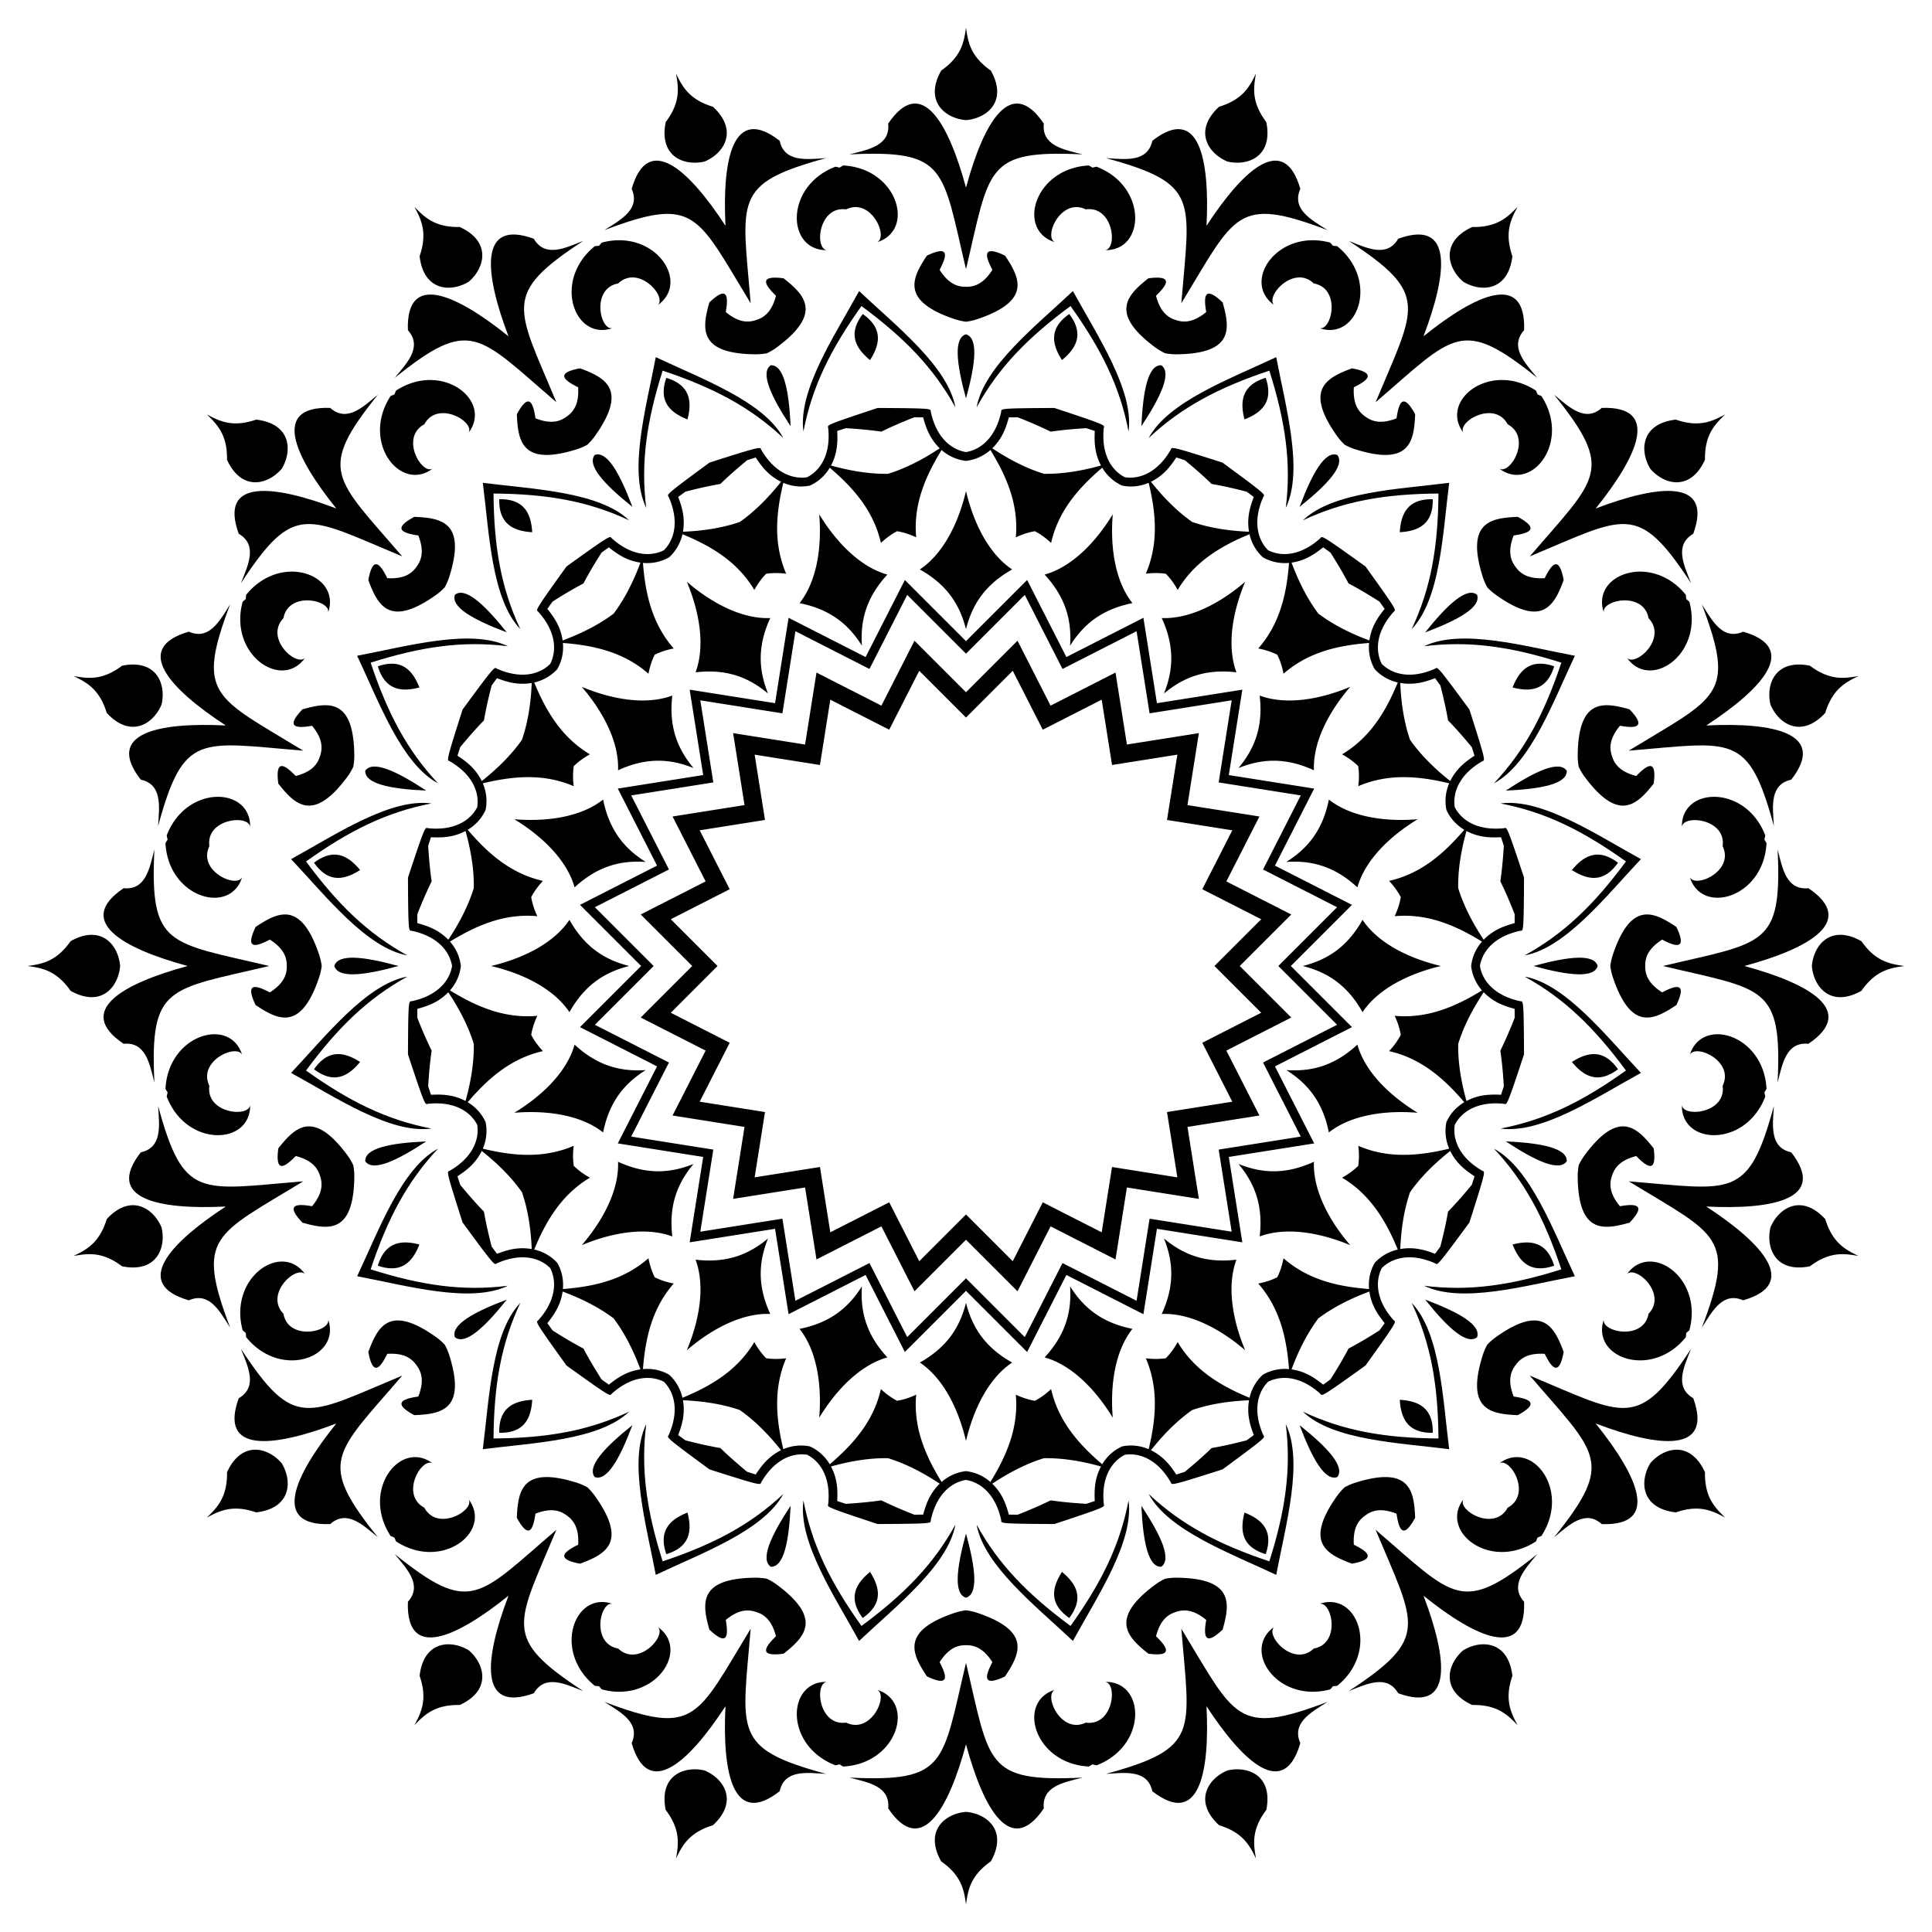 <svg xmlns="http://www.w3.org/2000/svg" viewBox="0 0 1647.099 1647.099"><path d="M1213.59 286.705c20.599-54.117 25.482-100.238-21.544-83.176-9.556 16.183-26.077 8.281-42.173 1.853 69.699 45.706 56.998 55.744 22.875 137.537 67.245-57.728 72.867-72.91 137.874-20.746-11.087-13.322-23.708-26.593-11.27-40.681 1.695-49.998-40.659-31.102-85.762 5.213zM1360.394 433.509c36.314-45.103 55.21-87.457 5.214-85.762-14.089 12.438-27.36-.183-40.681-11.27 52.164 65.007 36.982 70.629-20.746 137.874 81.792-34.123 91.831-46.824 137.537 22.875-6.428-16.096-14.33-32.617 1.853-42.173 17.061-47.026-29.06-42.144-83.177-21.544zM1454.648 618.493c48.475-31.674 79.534-66.116 31.46-79.954-17.243 7.476-25.964-8.628-35.208-23.289 29.523 77.945 13.347 78.6-62.336 124.715 88.334-7.178 101.806-16.155 123.737 64.256-1.139-17.294-3.549-35.449 14.795-39.536 30.758-39.452-14.614-49.06-72.448-46.192zM1487.126 823.549c55.89-15.144 96.072-38.303 54.628-66.319-18.709 1.781-22.027-16.229-26.288-33.029 3.992 83.253-11.596 78.878-97.824 99.348 86.229 20.47 101.816 16.095 97.824 99.348 4.261-16.8 7.579-34.811 26.288-33.029 41.444-28.016 1.262-51.175-54.628-66.319zM1454.648 1028.606c57.834 2.868 103.206-6.74 72.448-46.192-18.344-4.087-15.934-22.242-14.795-39.536-21.93 80.412-35.403 71.434-123.737 64.256 75.682 46.115 91.859 46.77 62.336 124.715 9.244-14.661 17.965-30.765 35.208-23.289 48.074-13.838 17.015-48.281-31.46-79.954zM1360.394 1213.59c54.117 20.599 100.238 25.482 83.176-21.544-16.183-9.556-8.281-26.077-1.853-42.173-45.706 69.699-55.744 56.998-137.537 22.875 57.728 67.245 72.91 72.867 20.746 137.874 13.322-11.087 26.593-23.708 40.681-11.27 49.997 1.695 31.101-40.659-5.213-85.762zM1213.59 1360.394c45.103 36.314 87.457 55.21 85.762 5.214-12.438-14.089.183-27.36 11.27-40.681-65.007 52.164-70.629 36.982-137.874-20.746 34.123 81.792 46.824 91.831-22.875 137.537 16.096-6.428 32.617-14.33 42.173 1.853 47.026 17.061 42.143-29.06 21.544-83.177zM1028.606 1454.648c31.674 48.475 66.116 79.534 79.954 31.46-7.475-17.243 8.628-25.964 23.289-35.208-77.945 29.523-78.6 13.347-124.715-62.336 7.178 88.334 16.155 101.806-64.256 123.737 17.294-1.139 35.449-3.549 39.536 14.795 39.452 30.758 49.06-14.614 46.192-72.448zM823.549 1487.126c15.144 55.89 38.303 96.072 66.319 54.628-1.781-18.709 16.229-22.027 33.029-26.288-83.253 3.992-78.878-11.596-99.348-97.824-20.47 86.229-16.095 101.816-99.348 97.824 16.8 4.261 34.811 7.579 33.029 26.288 28.017 41.444 51.175 1.262 66.319-54.628zM618.493 1454.648c-2.868 57.834 6.74 103.206 46.192 72.448 4.087-18.344 22.242-15.934 39.536-14.795-80.412-21.93-71.434-35.403-64.256-123.737-46.115 75.682-46.77 91.859-124.715 62.336 14.661 9.244 30.765 17.965 23.289 35.208 13.838 48.074 48.28 17.015 79.954-31.46zM433.509 1360.394c-20.599 54.117-25.482 100.238 21.544 83.176 9.556-16.183 26.077-8.281 42.173-1.853-69.699-45.706-56.998-55.744-22.875-137.537-67.245 57.728-72.867 72.91-137.874 20.746 11.087 13.322 23.708 26.593 11.27 40.681-1.696 49.997 40.659 31.101 85.762-5.213zM286.705 1213.59c-36.314 45.103-55.21 87.457-5.214 85.762 14.089-12.438 27.36.183 40.681 11.27-52.164-65.007-36.982-70.629 20.746-137.874-81.792 34.123-91.831 46.824-137.537-22.875 6.428 16.096 14.33 32.617-1.853 42.173-17.061 47.026 29.059 42.143 83.177 21.544zM192.451 1028.606c-48.475 31.674-79.534 66.116-31.46 79.954 17.243-7.475 25.964 8.628 35.208 23.289-29.523-77.945-13.346-78.6 62.336-124.715-88.334 7.178-101.806 16.155-123.737-64.256 1.139 17.294 3.549 35.449-14.795 39.536-30.759 39.452 14.613 49.06 72.448 46.192zM159.973 823.549c-55.89 15.144-96.072 38.303-54.628 66.319 18.709-1.781 22.027 16.229 26.288 33.029-3.992-83.253 11.596-78.878 97.824-99.348-86.228-20.47-101.816-16.095-97.824-99.348-4.261 16.8-7.579 34.811-26.288 33.029-41.444 28.017-1.262 51.175 54.628 66.319zM192.451 618.493c-57.834-2.868-103.206 6.74-72.448 46.192 18.344 4.087 15.934 22.242 14.795 39.536 21.93-80.412 35.403-71.434 123.737-64.256-75.682-46.115-91.859-46.77-62.336-124.715-9.244 14.661-17.965 30.765-35.208 23.289-48.074 13.838-17.015 48.28 31.46 79.954zM286.705 433.509c-54.117-20.599-100.238-25.482-83.176 21.544 16.183 9.556 8.281 26.077 1.853 42.173 45.706-69.699 55.744-56.998 137.537-22.875-57.728-67.245-72.91-72.867-20.746-137.874-13.322 11.087-26.593 23.708-40.681 11.27-49.998-1.696-31.102 40.659 5.213 85.762zM433.509 286.705c-45.103-36.314-87.457-55.21-85.762-5.214 12.438 14.089-.183 27.36-11.27 40.681 65.007-52.164 70.629-36.982 137.874 20.746-34.123-81.792-46.824-91.831 22.875-137.537-16.096 6.428-32.617 14.33-42.173-1.853-47.026-17.061-42.144 29.059-21.544 83.177zM618.493 192.451c-31.674-48.475-66.116-79.534-79.954-31.46 7.476 17.243-8.628 25.964-23.289 35.208 77.945-29.523 78.6-13.346 124.715 62.336-7.178-88.334-16.155-101.806 64.256-123.737-17.294 1.139-35.449 3.549-39.536-14.795-39.452-30.759-49.06 14.613-46.192 72.448zM823.549 159.973c-15.144-55.89-38.303-96.072-66.319-54.628 1.781 18.709-16.229 22.027-33.029 26.288 83.253-3.992 78.878 11.596 99.348 97.824 20.47-86.228 16.095-101.816 99.348-97.824-16.8-4.261-34.811-7.579-33.029-26.288-28.016-41.444-51.175-1.262-66.319 54.628zM1028.606 192.451c2.868-57.834-6.74-103.206-46.192-72.448-4.087 18.344-22.242 15.934-39.536 14.795 80.412 21.93 71.434 35.403 64.256 123.737 46.115-75.682 46.77-91.859 124.715-62.336-14.661-9.244-30.765-17.965-23.289-35.208-13.838-48.074-48.281-17.015-79.954 31.46z"/><path d="M1163.91 355.083c-6.145-4.302-10.538-11.019-9.715-24.916 13.27-6.496 18.77-12.365-1.594-16.155-21.808 8.067-40.655 17.998-13.155 57.097a52.09 52.09 0 006.96 8.065 52.039 52.039 0 009.821 4.127c45.684 14.072 49.305-6.922 50.238-30.155-9.897-18.196-13.78-11.152-15.857 3.476-12.962 5.077-20.707 2.976-26.698-1.539zM1292.016 483.188c-4.515-5.991-6.617-13.736-1.54-26.698 14.628-2.077 21.672-5.96 3.476-15.857-23.233.933-44.227 4.554-30.155 50.238a52.104 52.104 0 004.127 9.821 52.09 52.09 0 008.065 6.96c39.099 27.5 49.031 8.653 57.097-13.155-3.79-20.364-9.66-14.864-16.156-1.594-13.895.823-20.612-3.569-24.914-9.715zM1374.265 644.611c-2.443-7.093-2.048-15.109 6.785-25.868 14.554 2.545 22.453 1.029 8.206-14.007-22.384-6.292-43.469-9.336-44.203 38.461a52.04 52.04 0 00.891 10.616 52.11 52.11 0 005.519 9.112c28.688 38.236 43.957 23.381 58.368 5.133 2.688-20.538-4.593-17.122-14.872-6.508-13.471-3.512-18.501-9.765-20.694-16.939zM1402.606 823.549c-.131-7.501 2.721-15.002 14.447-22.505 13.055 6.918 21.036 7.917 12.133-10.786-19.344-12.901-38.457-22.312-53.925 22.919a52.017 52.017 0 00-2.433 10.372 52.155 52.155 0 002.433 10.372c15.468 45.23 34.581 35.82 53.925 22.919 8.903-18.702.922-17.703-12.133-10.785-11.726-7.504-14.578-15.005-14.447-22.506zM1374.265 1002.488c2.193-7.174 7.223-13.427 20.694-16.939 10.279 10.613 17.56 14.03 14.872-6.508-14.411-18.247-29.68-33.103-58.368 5.133a52.013 52.013 0 00-5.519 9.112 52.104 52.104 0 00-.891 10.616c.734 47.796 21.819 44.753 44.203 38.461 14.247-15.036 6.348-16.552-8.206-14.007-8.833-10.76-9.228-18.775-6.785-25.868zM1292.016 1163.91c4.302-6.145 11.019-10.538 24.916-9.715 6.496 13.27 12.365 18.77 16.156-1.594-8.067-21.808-17.998-40.655-57.097-13.155a52.09 52.09 0 00-8.065 6.96 52.039 52.039 0 00-4.127 9.821c-14.072 45.684 6.922 49.305 30.155 50.238 18.196-9.897 11.152-13.78-3.476-15.857-5.079-12.962-2.977-20.707 1.538-26.698zM1163.91 1292.016c5.991-4.515 13.736-6.617 26.698-1.54 2.077 14.628 5.96 21.672 15.857 3.476-.933-23.233-4.554-44.227-50.238-30.155a52.104 52.104 0 00-9.821 4.127 52.09 52.09 0 00-6.96 8.065c-27.5 39.099-8.653 49.031 13.155 57.097 20.364-3.79 14.864-9.66 1.594-16.156-.823-13.895 3.57-20.612 9.715-24.914zM1002.488 1374.265c7.093-2.443 15.109-2.048 25.868 6.785-2.545 14.554-1.029 22.453 14.007 8.206 6.292-22.384 9.336-43.469-38.461-44.203a52.04 52.04 0 00-10.616.891 52.11 52.11 0 00-9.112 5.519c-38.237 28.688-23.381 43.957-5.133 58.368 20.538 2.688 17.122-4.593 6.508-14.872 3.512-13.471 9.764-18.501 16.939-20.694zM823.549 1402.606c7.501-.131 15.002 2.721 22.505 14.447-6.918 13.055-7.917 21.036 10.785 12.133 12.901-19.344 22.312-38.457-22.919-53.925a52.017 52.017 0 00-10.372-2.433 52.155 52.155 0 00-10.372 2.433c-45.23 15.468-35.82 34.581-22.919 53.925 18.702 8.903 17.703.922 10.786-12.133 7.504-11.726 15.006-14.578 22.506-14.447zM644.611 1374.265c7.174 2.193 13.427 7.223 16.939 20.694-10.613 10.279-14.03 17.56 6.508 14.872 18.248-14.411 33.103-29.68-5.133-58.368a52.05 52.05 0 00-9.112-5.519 52.104 52.104 0 00-10.616-.891c-47.796.734-44.753 21.819-38.461 44.203 15.036 14.247 16.552 6.348 14.007-8.206 10.759-8.833 18.775-9.228 25.868-6.785zM483.188 1292.016c6.145 4.302 10.538 11.019 9.715 24.916-13.27 6.496-18.77 12.365 1.594 16.156 21.808-8.067 40.655-17.998 13.155-57.097a52.09 52.09 0 00-6.96-8.065 52.039 52.039 0 00-9.821-4.127c-45.684-14.072-49.305 6.922-50.238 30.155 9.897 18.196 13.78 11.152 15.857-3.476 12.962-5.079 20.707-2.977 26.698 1.538zM355.083 1163.91c4.515 5.991 6.617 13.736 1.54 26.698-14.628 2.077-21.672 5.96-3.476 15.857 23.233-.933 44.227-4.554 30.155-50.238a52.104 52.104 0 00-4.127-9.821 52.09 52.09 0 00-8.065-6.96c-39.1-27.5-49.031-8.653-57.097 13.155 3.79 20.364 9.659 14.864 16.155 1.594 13.896-.823 20.612 3.57 24.915 9.715zM272.834 1002.488c2.443 7.093 2.048 15.109-6.785 25.868-14.554-2.545-22.453-1.029-8.206 14.007 22.384 6.292 43.469 9.336 44.203-38.461a52.04 52.04 0 00-.891-10.616 52.11 52.11 0 00-5.519-9.112c-28.688-38.237-43.957-23.381-58.368-5.133-2.688 20.538 4.593 17.122 14.872 6.508 13.47 3.512 18.501 9.764 20.694 16.939zM244.493 823.549c.131 7.501-2.721 15.002-14.447 22.505-13.055-6.918-21.036-7.917-12.133 10.785 19.344 12.901 38.457 22.312 53.925-22.919a52.089 52.089 0 002.434-10.372 52.089 52.089 0 00-2.434-10.372c-15.468-45.23-34.581-35.82-53.925-22.919-8.903 18.702-.922 17.703 12.133 10.786 11.726 7.504 14.578 15.006 14.447 22.506zM272.834 644.611c-2.193 7.174-7.223 13.427-20.694 16.939-10.279-10.613-17.56-14.03-14.872 6.508 14.411 18.248 29.68 33.103 58.368-5.133a52.05 52.05 0 005.519-9.112c.656-3.464.953-7.003.891-10.616-.734-47.796-21.819-44.753-44.203-38.461-14.247 15.036-6.348 16.552 8.206 14.007 8.833 10.759 9.227 18.775 6.785 25.868zM355.083 483.188c-4.302 6.145-11.019 10.538-24.916 9.715-6.496-13.27-12.365-18.77-16.155 1.594 8.067 21.808 17.998 40.655 57.097 13.155a52.09 52.09 0 008.065-6.96 52.039 52.039 0 004.127-9.821c14.072-45.684-6.922-49.305-30.155-50.238-18.196 9.897-11.152 13.78 3.476 15.857 5.077 12.962 2.976 20.707-1.539 26.698zM483.188 355.083c-5.991 4.515-13.736 6.617-26.698 1.54-2.077-14.628-5.96-21.672-15.857-3.476.933 23.233 4.554 44.227 50.238 30.155a52.104 52.104 0 009.821-4.127 52.09 52.09 0 006.96-8.065c27.5-39.1 8.653-49.031-13.155-57.097-20.364 3.79-14.864 9.659-1.594 16.155.823 13.896-3.569 20.612-9.715 24.915zM644.611 272.834c-7.093 2.443-15.109 2.048-25.868-6.785 2.545-14.554 1.029-22.453-14.007-8.206-6.292 22.384-9.336 43.469 38.461 44.203a52.04 52.04 0 0010.616-.891 52.11 52.11 0 009.112-5.519c38.236-28.688 23.381-43.957 5.133-58.368-20.538-2.688-17.122 4.593-6.508 14.872-3.512 13.47-9.765 18.501-16.939 20.694zM823.549 244.493c-7.501.131-15.002-2.721-22.505-14.447 6.918-13.055 7.917-21.036-10.786-12.133-12.901 19.344-22.312 38.457 22.919 53.925a52.089 52.089 0 0010.372 2.434 52.089 52.089 0 0010.372-2.434c45.23-15.468 35.82-34.581 22.919-53.925-18.702-8.903-17.703-.922-10.785 12.133-7.504 11.726-15.005 14.578-22.506 14.447zM1002.488 272.834c-7.174-2.193-13.427-7.223-16.939-20.694 10.613-10.279 14.03-17.56-6.508-14.872-18.247 14.411-33.103 29.68 5.133 58.368a52.013 52.013 0 009.112 5.519c3.464.656 7.003.953 10.616.891 47.796-.734 44.753-21.819 38.461-44.203-15.036-14.247-16.552-6.348-14.007 8.206-10.76 8.833-18.775 9.227-25.868 6.785zM1032.943 412.591c9.921 1.698 19.869 3.987 29.831 6.574l6.125 4.492c-2.499 6.878-6.284 16.85-4.047 29.668-17.556-.733-33.831-3.312-48.429-8.313-12.627-8.871-24.279-20.522-35.191-34.294 11.685-5.723 17.528-14.647 21.623-20.712l7.234 2.315c7.949 6.539 15.649 13.242 22.854 20.27zm116.745 84.82c8.911 4.681 17.665 9.932 26.34 15.471l4.438 6.165c-4.502 5.769-11.184 14.083-13.016 26.965-16.47-6.122-31.152-13.604-43.49-22.872-9.267-12.338-16.749-27.02-22.871-43.49 12.882-1.832 21.196-8.514 26.965-13.016l6.165 4.438c5.537 8.674 10.788 17.428 15.469 26.339zm84.82 116.744c7.028 7.206 13.731 14.905 20.27 22.853l2.315 7.234c-6.065 4.095-14.989 9.938-20.712 21.623-13.772-10.912-25.423-22.565-34.294-35.191-5.001-14.598-7.58-30.873-8.313-48.429 12.818 2.238 22.79-1.547 29.668-4.047l4.491 6.125c2.587 9.963 4.876 19.911 6.575 29.832zm44.592 137.242c4.457 9.025 8.453 18.418 12.216 27.998l-.033 7.596c-7.033 2.021-17.326 4.82-26.38 14.165-9.726-14.634-17.206-29.317-21.741-44.066-.245-15.429 2.332-31.705 7.06-48.628 11.499 6.089 22.153 5.571 29.466 5.319l2.379 7.214c-.619 10.273-1.516 20.442-2.967 30.402zm0 144.304c1.45 9.96 2.348 20.129 2.966 30.403l-2.379 7.214c-7.314-.252-17.968-.77-29.466 5.319-4.728-16.923-7.305-33.199-7.06-48.628 4.535-14.75 12.015-29.432 21.741-44.066 9.054 9.345 19.347 12.144 26.38 14.165l.033 7.596c-3.762 9.579-7.757 18.973-12.215 27.997zm-44.592 137.242c-1.698 9.921-3.987 19.869-6.574 29.831l-4.491 6.125c-6.878-2.499-16.85-6.284-29.668-4.047.733-17.556 3.312-33.831 8.313-48.429 8.871-12.627 20.522-24.279 34.294-35.191 5.724 11.685 14.647 17.528 20.712 21.623l-2.315 7.234c-6.54 7.949-13.243 15.649-20.271 22.854zm-84.82 116.745c-4.681 8.911-9.932 17.665-15.471 26.34l-6.165 4.438c-5.769-4.502-14.083-11.184-26.965-13.016 6.122-16.47 13.604-31.152 22.871-43.49 12.339-9.267 27.02-16.749 43.49-22.871 1.833 12.882 8.514 21.196 13.016 26.965l-4.438 6.165c-8.673 5.537-17.428 10.788-26.338 15.469zm-116.745 84.82c-7.205 7.028-14.905 13.731-22.853 20.27l-7.234 2.315c-4.095-6.065-9.938-14.989-21.623-20.712 10.912-13.772 22.565-25.423 35.191-34.294 14.598-5.001 30.873-7.58 48.429-8.313-2.238 12.818 1.547 22.79 4.047 29.668l-6.125 4.491c-9.962 2.587-19.911 4.876-29.832 6.575zM895.701 1279.1c-9.025 4.457-18.418 8.453-27.998 12.216l-7.596-.033c-2.021-7.033-4.82-17.326-14.165-26.38 14.634-9.726 29.317-17.206 44.066-21.741 15.429-.245 31.705 2.332 48.628 7.06-6.089 11.499-5.571 22.153-5.319 29.466l-7.214 2.379c-10.272-.619-20.441-1.516-30.402-2.967zm-144.304 0c-9.96 1.45-20.129 2.348-30.403 2.966l-7.214-2.379c.252-7.314.77-17.968-5.319-29.466 16.923-4.728 33.199-7.305 48.628-7.06 14.75 4.535 29.432 12.015 44.066 21.741-9.345 9.054-12.144 19.347-14.165 26.38l-7.596.033c-9.579-3.762-18.972-7.757-27.997-12.215zm-137.242-44.592c-9.921-1.698-19.869-3.987-29.831-6.574l-6.125-4.491c2.499-6.878 6.284-16.85 4.047-29.668 17.556.733 33.831 3.312 48.429 8.313 12.627 8.871 24.279 20.522 35.191 34.294-11.685 5.724-17.528 14.647-21.623 20.712l-7.234-2.315c-7.949-6.54-15.648-13.243-22.854-20.271zm-116.744-84.82c-8.911-4.681-17.665-9.932-26.34-15.471l-4.438-6.165c4.502-5.769 11.184-14.083 13.016-26.965 16.47 6.122 31.152 13.604 43.49 22.871 9.267 12.339 16.749 27.02 22.872 43.49-12.882 1.833-21.197 8.514-26.965 13.016l-6.165-4.438c-5.538-8.673-10.789-17.428-15.47-26.338zm-84.82-116.745c-7.028-7.205-13.731-14.905-20.27-22.853l-2.315-7.234c6.065-4.095 14.989-9.938 20.712-21.623 13.772 10.912 25.423 22.565 34.294 35.191 5.001 14.598 7.58 30.873 8.313 48.429-12.818-2.238-22.79 1.547-29.668 4.047l-4.492-6.125c-2.587-9.962-4.876-19.911-6.574-29.832zm-44.593-137.242c-4.457-9.025-8.453-18.418-12.216-27.998l.033-7.596c7.033-2.021 17.326-4.82 26.38-14.165 9.726 14.634 17.206 29.317 21.741 44.066.245 15.429-2.332 31.705-7.059 48.628-11.499-6.089-22.153-5.571-29.466-5.319l-2.379-7.214c.618-10.272 1.516-20.441 2.966-30.402zm0-144.304c-1.45-9.96-2.348-20.129-2.966-30.403l2.379-7.214c7.314.252 17.967.77 29.466-5.319 4.728 16.923 7.305 33.199 7.059 48.628-4.535 14.75-12.015 29.432-21.741 44.066-9.054-9.345-19.347-12.144-26.38-14.165l-.033-7.596c3.763-9.579 7.759-18.972 12.216-27.997zm44.593-137.242c1.698-9.921 3.987-19.869 6.574-29.831l4.492-6.125c6.878 2.499 16.85 6.284 29.668 4.047-.733 17.556-3.312 33.831-8.313 48.429-8.871 12.627-20.522 24.279-34.294 35.191-5.723-11.685-14.647-17.528-20.712-21.623l2.315-7.234c6.539-7.949 13.242-15.648 20.27-22.854zm84.82-116.744c4.681-8.911 9.932-17.665 15.471-26.34l6.165-4.438c5.769 4.502 14.083 11.184 26.965 13.016-6.122 16.47-13.604 31.152-22.872 43.49-12.338 9.267-27.02 16.749-43.49 22.872-1.832-12.882-8.514-21.197-13.016-26.965l4.438-6.165c8.674-5.538 17.428-10.789 26.339-15.47zm116.744-84.82c7.206-7.028 14.905-13.731 22.853-20.27l7.234-2.315c4.095 6.065 9.938 14.989 21.623 20.712-10.912 13.772-22.565 25.423-35.191 34.294-14.598 5.001-30.873 7.58-48.429 8.313 2.238-12.818-1.547-22.79-4.047-29.668l6.125-4.492c9.963-2.587 19.911-4.876 29.832-6.574zm137.242-44.593c9.025-4.457 18.418-8.453 27.998-12.216l7.596.033c2.021 7.033 4.82 17.326 14.165 26.38-14.634 9.726-29.317 17.206-44.066 21.741-15.429.245-31.705-2.332-48.628-7.059 6.089-11.499 5.571-22.153 5.319-29.466l7.214-2.379c10.273.618 20.442 1.516 30.402 2.966zm144.304 0c9.96-1.45 20.129-2.348 30.403-2.966l7.214 2.379c-.252 7.314-.77 17.967 5.319 29.466-16.923 4.728-33.199 7.305-48.628 7.059-14.75-4.535-29.432-12.015-44.066-21.741 9.345-9.054 12.144-19.347 14.165-26.38l7.596-.033c9.579 3.763 18.973 7.759 27.997 12.216zm185.381 101.087c-9.424-9.512-12.873-25.523-4.143-45.279 1.109-2.508 5.223-.135-34.719-29.424-47.172-15.098-42.835-13.165-44.212-10.793-10.852 18.675-25.832 25.296-39.067 23.263-11.902-6.134-20.13-20.296-17.932-41.783.28-2.728 4.926-1.743-42.112-17.255-49.529.218-44.806.716-45.383 3.398-4.55 21.115-16.751 32.04-29.966 34.196-13.215-2.156-25.416-13.082-29.966-34.196-.577-2.681 4.146-3.179-45.383-3.398-47.038 15.513-42.392 14.527-42.112 17.255 2.198 21.487-6.03 35.648-17.932 41.783-13.234 2.033-28.215-4.587-39.067-23.263-1.377-2.372 2.961-4.305-44.212 10.793-39.942 29.289-35.828 26.916-34.719 29.424 8.73 19.756 5.281 35.767-4.143 45.279-11.958 6.023-28.251 4.356-44.343-10.052-2.042-1.83 1.485-5.009-38.713 23.927-28.936 40.198-25.757 36.67-23.927 38.713 14.408 16.092 16.075 32.385 10.052 44.343-9.512 9.424-25.523 12.873-45.279 4.143-2.508-1.109-.135-5.223-29.424 34.719-15.098 47.172-13.165 42.835-10.793 44.212 18.675 10.852 25.296 25.832 23.263 39.067-6.134 11.902-20.296 20.13-41.783 17.932-2.728-.28-1.743-4.926-17.255 42.112.218 49.529.716 44.806 3.398 45.383 21.115 4.55 32.04 16.751 34.196 29.966-2.156 13.215-13.082 25.416-34.196 29.966-2.681.577-3.179-4.146-3.398 45.383 15.513 47.038 14.527 42.392 17.255 42.112 21.487-2.198 35.648 6.03 41.783 17.932 2.033 13.234-4.587 28.215-23.263 39.067-2.372 1.377-4.305-2.961 10.793 44.212 29.289 39.942 26.916 35.828 29.424 34.719 19.756-8.73 35.767-5.281 45.279 4.143 6.023 11.958 4.356 28.251-10.052 44.343-1.83 2.042-5.009-1.485 23.927 38.713 40.198 28.936 36.67 25.757 38.713 23.927 16.092-14.408 32.385-16.075 44.343-10.052 9.424 9.512 12.873 25.523 4.143 45.279-1.109 2.508-5.223.135 34.719 29.424 47.172 15.098 42.835 13.165 44.212 10.793 10.852-18.675 25.832-25.296 39.067-23.263 11.902 6.134 20.13 20.296 17.932 41.783-.28 2.728-4.926 1.743 42.112 17.255 49.529-.218 44.806-.716 45.383-3.397 4.55-21.115 16.751-32.04 29.966-34.197 13.215 2.156 25.416 13.082 29.966 34.197.577 2.681-4.146 3.179 45.383 3.397 47.038-15.513 42.392-14.527 42.112-17.255-2.198-21.487 6.03-35.648 17.932-41.783 13.234-2.033 28.215 4.587 39.067 23.263 1.377 2.372-2.961 4.305 44.212-10.793 39.942-29.289 35.828-26.916 34.719-29.424-8.73-19.756-5.281-35.767 4.143-45.279 11.958-6.023 28.251-4.356 44.343 10.052 2.042 1.83-1.485 5.009 38.713-23.927 28.936-40.198 25.757-36.67 23.927-38.713-14.408-16.092-16.075-32.385-10.052-44.343 9.512-9.424 25.523-12.873 45.279-4.143 2.508 1.109.135 5.223 29.424-34.719 15.098-47.172 13.165-42.835 10.793-44.212-18.675-10.852-25.296-25.832-23.263-39.067 6.134-11.902 20.296-20.13 41.783-17.932 2.728.28 1.743 4.926 17.255-42.112-.218-49.529-.716-44.806-3.397-45.383-21.115-4.55-32.04-16.751-34.197-29.966 2.156-13.215 13.082-25.416 34.197-29.966 2.681-.577 3.179 4.146 3.397-45.383-15.513-47.038-14.527-42.392-17.255-42.112-21.487 2.198-35.648-6.03-41.783-17.932-2.033-13.234 4.587-28.215 23.263-39.067 2.372-1.377 4.305 2.961-10.793-44.212-29.289-39.942-26.916-35.828-29.424-34.719-19.756 8.73-35.767 5.281-45.279-4.143-6.023-11.958-4.356-28.251 10.052-44.343 1.83-2.042 5.009 1.485-23.927-38.713-40.198-28.936-36.67-25.757-38.713-23.927-16.091 14.408-32.384 16.075-44.343 10.052zm-141.848 127.42l8.819 55.68 55.68-8.819-8.819 55.68 55.68 8.819L1025 758.094l50.229 25.593-39.862 39.862 39.862 39.862L1025 889.005l25.593 50.229-55.68 8.819 8.819 55.68-55.68-8.819-8.819 55.68L889.005 1025l-25.593 50.229-39.862-39.862-39.862 39.862L758.094 1025l-50.229 25.593-8.819-55.68-55.68 8.819 8.819-55.68-55.68-8.819 25.593-50.229-50.229-25.593 39.862-39.862-39.862-39.862 50.229-25.593-25.593-50.229 55.68-8.819-8.819-55.68 55.68 8.819 8.819-55.68 50.229 25.593 25.593-50.229 39.862 39.862 39.862-39.862 25.593 50.229 50.23-25.593zm122.311-100.528c-21.354 18.367-47.236 31.918-71.123 30.935 11.741 25.5 9.308 45.828 1.901 64.341 15.318-12.765 33.899-21.361 61.779-18.075-8.316-22.414-3.427-51.216 7.443-77.201zm-112.874-57.512c-14.633 24.067-35.061 44.952-58.082 51.399 19.047 20.624 23.014 40.709 21.69 60.604 10.623-16.874 25.638-30.791 53.17-36.281-14.835-18.747-19.086-47.65-16.778-75.722zm-125.122-19.818c-6.48 27.411-19.454 53.587-39.356 66.832 24.488 13.729 34.467 31.605 39.356 50.936 4.889-19.331 14.869-37.207 39.356-50.936-19.902-13.245-32.876-39.421-39.356-66.832zm-125.121 19.818c2.308 28.072-1.943 56.976-16.778 75.722 27.532 5.49 42.547 19.407 53.17 36.281-1.324-19.895 2.643-39.98 21.69-60.604-23.021-6.447-43.449-27.332-58.082-51.399zm-112.874 57.512c10.869 25.985 15.759 54.787 7.443 77.201 27.881-3.287 46.462 5.309 61.779 18.075-7.407-18.513-9.841-38.841 1.901-64.341-23.887.982-49.769-12.568-71.123-30.935zm-89.577 89.577c18.367 21.354 31.918 47.236 30.935 71.122 25.5-11.741 45.828-9.308 64.341-1.901-12.765-15.318-21.361-33.899-18.075-61.779-22.414 8.317-51.216 3.427-77.201-7.442zm-57.512 112.874c24.067 14.633 44.952 35.061 51.399 58.082 20.624-19.047 40.709-23.014 60.604-21.69-16.874-10.623-30.791-25.638-36.281-53.17-18.747 14.835-47.65 19.085-75.722 16.778zm-19.818 125.121c27.411 6.48 53.587 19.454 66.832 39.356 13.729-24.488 31.605-34.467 50.936-39.356-19.331-4.889-37.207-14.869-50.936-39.356-13.245 19.902-39.421 32.876-66.832 39.356zm19.818 125.122c28.072-2.308 56.976 1.943 75.722 16.778 5.49-27.532 19.407-42.547 36.281-53.17-19.895 1.324-39.98-2.643-60.604-21.69-6.447 23.021-27.332 43.449-51.399 58.082zm57.512 112.874c25.985-10.87 54.787-15.759 77.201-7.443-3.287-27.881 5.309-46.462 18.075-61.779-18.513 7.407-38.841 9.841-64.341-1.901.982 23.886-12.568 49.768-30.935 71.123zm89.577 89.577c21.354-18.367 47.236-31.918 71.122-30.935-11.741-25.5-9.308-45.828-1.901-64.341-15.318 12.765-33.899 21.361-61.779 18.075 8.317 22.413 3.427 51.216-7.442 77.201zm112.874 57.512c14.633-24.067 35.061-44.952 58.082-51.399-19.047-20.624-23.014-40.709-21.69-60.604-10.623 16.874-25.638 30.791-53.17 36.281 14.835 18.746 19.085 47.65 16.778 75.722zm125.121 19.817c6.48-27.411 19.454-53.587 39.356-66.832-24.488-13.729-34.467-31.605-39.356-50.936-4.889 19.331-14.869 37.207-39.356 50.936 19.902 13.246 32.876 39.421 39.356 66.832zm125.122-19.817c-2.308-28.072 1.943-56.976 16.778-75.722-27.532-5.49-42.547-19.407-53.17-36.281 1.324 19.896-2.643 39.98-21.69 60.604 23.021 6.447 43.449 27.332 58.082 51.399zm112.874-57.512c-10.87-25.985-15.759-54.787-7.443-77.201-27.881 3.287-46.462-5.309-61.779-18.075 7.407 18.513 9.841 38.84-1.901 64.341 23.886-.983 49.768 12.568 71.123 30.935zm89.577-89.577c-18.367-21.354-31.918-47.236-30.935-71.123-25.5 11.741-45.828 9.308-64.341 1.901 12.765 15.318 21.361 33.899 18.075 61.779 22.413-8.316 51.216-3.427 77.201 7.443zm57.512-112.874c-24.067-14.633-44.952-35.061-51.399-58.082-20.624 19.047-40.709 23.014-60.604 21.69 16.874 10.623 30.791 25.638 36.281 53.17 18.746-14.835 47.65-19.086 75.722-16.778zm19.817-125.122c-27.411-6.48-53.587-19.454-66.832-39.356-13.729 24.488-31.605 34.467-50.936 39.356 19.331 4.889 37.207 14.869 50.936 39.356 13.246-19.902 39.421-32.876 66.832-39.356zm-19.817-125.121c-28.072 2.308-56.976-1.943-75.722-16.778-5.49 27.532-19.407 42.547-36.281 53.17 19.896-1.324 39.98 2.643 60.604 21.69 6.447-23.021 27.332-43.449 51.399-58.082zm-57.512-112.874c-25.985 10.869-54.787 15.759-77.201 7.443 3.287 27.881-5.309 46.462-18.075 61.779 18.513-7.407 38.84-9.841 64.341 1.901-.983-23.887 12.568-49.769 30.935-71.123zm-164.786 13.938l-11.53-72.8-65.674 33.463-33.463-65.674-52.12 52.119-52.119-52.12-33.463 65.674-65.674-33.463-11.53 72.8-72.801-11.53 11.53 72.801-72.8 11.53 33.463 65.674-65.675 33.464 52.119 52.119-52.119 52.119 65.674 33.463-33.463 65.674 72.8 11.53-11.53 72.801 72.801-11.531 11.53 72.801 65.674-33.463 33.463 65.674 52.119-52.119 52.119 52.119 33.463-65.674 65.674 33.463 11.53-72.801 72.801 11.531-11.531-72.801 72.801-11.53-33.463-65.674 65.674-33.463-52.119-52.119 52.119-52.119-65.674-33.463 33.463-65.674-72.801-11.53 11.531-72.801-72.799 11.53zm7.595-110.336c3.865 3.959 7.223 8.553 10.068 13.793 14.282-24 36.597-37.332 61.277-47.521 1.829 8.007 5.89 14.679 11.403 19.718 6.495 3.686 14.096 5.487 22.276 4.752-2.063 26.62-7.847 51.963-26.259 72.962 5.863 1.087 11.27 2.861 16.229 5.313 2.452 4.959 4.226 10.367 5.313 16.229 21-18.412 46.342-24.196 72.962-26.259-.735 8.18 1.066 15.781 4.752 22.276 5.038 5.513 11.711 9.575 19.718 11.403-10.189 24.68-23.52 46.995-47.521 61.277 5.24 2.845 9.834 6.204 13.793 10.068.8 5.474.816 11.165.038 17.077 25.661-11.022 51.551-8.691 77.506-2.428-3.227 7.552-3.863 15.338-2.364 22.654 3.088 6.8 8.179 12.725 15.229 16.938-17.316 20.324-36.891 37.426-64.13 43.593 4.104 4.325 7.436 8.939 10.007 13.838-.931 5.453-2.674 10.871-5.241 16.253 27.811-2.553 51.713 7.664 74.463 21.642-5.403 6.186-8.413 13.393-9.249 20.815.836 7.422 3.847 14.629 9.249 20.815-22.749 13.978-46.651 24.195-74.463 21.642 2.567 5.382 4.31 10.799 5.241 16.253-2.571 4.899-5.903 9.513-10.007 13.838 27.239 6.167 46.814 23.269 64.13 43.593-7.05 4.213-12.14 10.138-15.229 16.938-1.499 7.317-.863 15.102 2.364 22.655-25.955 6.264-51.844 8.594-77.506-2.428.778 5.911.762 11.603-.038 17.077-3.959 3.865-8.553 7.223-13.793 10.068 24 14.282 37.332 36.597 47.521 61.277-8.007 1.829-14.679 5.89-19.718 11.403-3.686 6.495-5.487 14.096-4.752 22.276-26.62-2.063-51.963-7.847-72.962-26.259-1.087 5.863-2.861 11.27-5.313 16.229-4.959 2.452-10.367 4.226-16.229 5.313 18.412 21 24.196 46.342 26.259 72.962-8.18-.735-15.781 1.066-22.276 4.752-5.513 5.038-9.575 11.711-11.403 19.718-24.68-10.189-46.995-23.52-61.277-47.521-2.845 5.24-6.204 9.834-10.068 13.793-5.474.8-11.165.816-17.077.038 11.022 25.661 8.691 51.551 2.428 77.506-7.552-3.227-15.338-3.863-22.655-2.364-6.8 3.088-12.725 8.179-16.938 15.229-20.324-17.316-37.426-36.891-43.593-64.13-4.325 4.104-8.939 7.436-13.838 10.007-5.453-.931-10.871-2.674-16.253-5.241 2.553 27.811-7.664 51.713-21.642 74.463-6.186-5.403-13.393-8.413-20.815-9.249-7.422.836-14.629 3.847-20.815 9.249-13.978-22.749-24.194-46.651-21.642-74.463-5.382 2.567-10.799 4.31-16.253 5.241-4.899-2.571-9.513-5.903-13.838-10.007-6.166 27.239-23.269 46.814-43.593 64.13-4.213-7.05-10.138-12.14-16.938-15.229-7.317-1.499-15.102-.863-22.654 2.364-6.264-25.955-8.594-51.844 2.428-77.506-5.911.778-11.603.762-17.077-.038-3.865-3.959-7.223-8.553-10.068-13.793-14.282 24-36.597 37.332-61.277 47.521-1.829-8.007-5.89-14.679-11.403-19.718-6.495-3.686-14.096-5.487-22.276-4.752 2.063-26.62 7.847-51.963 26.259-72.962-5.863-1.087-11.27-2.861-16.229-5.313-2.452-4.959-4.226-10.367-5.313-16.229-21 18.412-46.342 24.196-72.962 26.259.735-8.18-1.066-15.781-4.752-22.276-5.039-5.513-11.711-9.575-19.718-11.403 10.189-24.68 23.52-46.995 47.521-61.277-5.24-2.845-9.834-6.204-13.793-10.068-.8-5.474-.816-11.165-.038-17.077-25.661 11.022-51.551 8.691-77.506 2.428 3.227-7.552 3.863-15.338 2.364-22.655-3.088-6.8-8.179-12.725-15.229-16.938 17.316-20.324 36.891-37.426 64.13-43.593-4.104-4.325-7.436-8.939-10.007-13.838.931-5.453 2.674-10.871 5.241-16.253-27.811 2.553-51.713-7.664-74.463-21.642 5.403-6.186 8.413-13.393 9.249-20.815-.836-7.422-3.847-14.629-9.249-20.815 22.749-13.978 46.651-24.194 74.463-21.642-2.567-5.382-4.31-10.799-5.241-16.253 2.571-4.899 5.903-9.513 10.007-13.838-27.239-6.166-46.814-23.269-64.13-43.593 7.05-4.213 12.14-10.138 15.229-16.938 1.499-7.317.862-15.102-2.364-22.654 25.955-6.264 51.844-8.594 77.506 2.428-.778-5.911-.762-11.603.038-17.077 3.959-3.865 8.553-7.223 13.793-10.068-24-14.282-37.332-36.597-47.521-61.277 8.007-1.829 14.679-5.89 19.718-11.403 3.686-6.495 5.487-14.096 4.752-22.276 26.62 2.063 51.963 7.847 72.962 26.259 1.087-5.863 2.861-11.27 5.313-16.229 4.959-2.452 10.367-4.226 16.229-5.313-18.412-21-24.196-46.342-26.259-72.962 8.18.735 15.781-1.066 22.276-4.752 5.513-5.039 9.575-11.711 11.403-19.718 24.68 10.189 46.995 23.52 61.277 47.521 2.845-5.24 6.204-9.834 10.068-13.793 5.474-.8 11.165-.816 17.077-.038-11.022-25.661-8.691-51.551-2.428-77.506 7.552 3.227 15.338 3.863 22.654 2.364 6.8-3.088 12.725-8.179 16.938-15.229 20.324 17.316 37.426 36.891 43.593 64.13 4.325-4.104 8.939-7.436 13.838-10.007 5.453.931 10.871 2.674 16.253 5.241-2.553-27.811 7.664-51.713 21.642-74.463 6.186 5.403 13.393 8.413 20.815 9.249 7.422-.836 14.629-3.847 20.815-9.249 13.978 22.749 24.195 46.651 21.642 74.463 5.382-2.567 10.799-4.31 16.253-5.241 4.899 2.571 9.513 5.903 13.838 10.007 6.167-27.239 23.269-46.814 43.593-64.13 4.213 7.05 10.138 12.14 16.938 15.229 7.317 1.499 15.102.862 22.655-2.364 6.264 25.955 8.594 51.844-2.428 77.506 5.912-.778 11.603-.762 17.077.038zm-33.2 145.579l-9.717-61.349-55.344 28.199-28.199-55.344-43.921 43.921-43.921-43.921-28.199 55.344-55.344-28.199-9.717 61.349-61.349-9.717 9.717 61.349-61.349 9.717 28.199 55.344-55.344 28.199 43.921 43.921-43.921 43.921 55.344 28.199-28.199 55.344 61.349 9.717-9.717 61.349 61.349-9.717 9.717 61.349 55.344-28.199 28.199 55.344 43.921-43.921 43.921 43.921 28.199-55.344 55.344 28.199 9.717-61.349 61.349 9.717-9.717-61.349 61.349-9.717-28.199-55.344 55.344-28.199-43.921-43.921 43.921-43.921-55.344-28.199 28.199-55.344-61.349-9.717 9.717-61.349-61.349 9.717zm8.243-96.598l11.086 69.994 69.994-11.086-11.086 69.994 69.994 11.086-32.172 63.142 63.142 32.173-50.11 50.11 50.11 50.11-63.142 32.173 32.172 63.142-69.994 11.086 11.086 69.994-69.994-11.086-11.086 69.994-63.142-32.172-32.173 63.142-50.11-50.11-50.11 50.11-32.173-63.142-63.142 32.172-11.086-69.994-69.994 11.086 11.086-69.994-69.994-11.086 32.173-63.142-63.142-32.173 50.11-50.11-50.11-50.11 63.142-32.173-32.173-63.142 69.994-11.086-11.086-69.994 69.994 11.086 11.086-69.994 63.142 32.173 32.173-63.142 50.11 50.11 50.11-50.11 32.173 63.142 63.142-32.173zM1293.777 176.336c-8.564 8.871-17.373 17.565-38.648 17.202-27.143 12.442-21.446 34.745-7.71 46.605 15.524 9.4 38.496 7.926 41.941-21.734-6.919-20.123-1.373-31.187 4.417-42.073zM1470.763 353.321c-10.887 5.791-21.95 11.337-42.072 4.417-29.66 3.445-31.134 26.417-21.734 41.941 11.859 13.737 34.163 19.434 46.605-7.71-.364-21.275 8.329-30.084 17.201-38.648zM1584.395 576.336c-12.143 2.143-24.379 3.999-41.378-8.8-29.273-5.889-37.773 15.503-33.631 33.172 7.034 16.729 26.485 29.039 46.706 7.069 6.229-20.347 17.219-26.037 28.303-31.441zM1623.549 823.549c-12.211-1.714-24.422-3.731-36.633-21.156-26.02-14.646-40.715 3.072-42.236 21.156 1.52 18.084 16.215 35.802 42.236 21.156 12.211-17.425 24.422-19.441 36.633-21.156zM1584.395 1070.763c-11.084-5.404-22.074-11.095-28.303-31.441-20.221-21.97-39.672-9.66-46.706 7.069-4.142 17.669 4.358 39.061 33.631 33.172 16.998-12.799 29.234-10.943 41.378-8.8zM1470.763 1293.777c-8.871-8.564-17.565-17.373-17.202-38.648-12.442-27.143-34.745-21.446-46.605-7.71-9.4 15.524-7.926 38.496 21.734 41.941 20.122-6.919 31.186-1.373 42.073 4.417zM1293.777 1470.763c-5.791-10.887-11.337-21.95-4.417-42.072-3.445-29.66-26.417-31.134-41.941-21.734-13.737 11.859-19.434 34.163 7.71 46.605 21.276-.364 30.084 8.329 38.648 17.201zM1070.763 1584.395c-2.143-12.143-3.999-24.379 8.8-41.378 5.889-29.273-15.503-37.773-33.172-33.631-16.729 7.034-29.039 26.485-7.069 46.706 20.346 6.229 26.037 17.219 31.441 28.303zM823.549 1623.549c1.714-12.211 3.731-24.422 21.156-36.633 14.646-26.02-3.072-40.715-21.156-42.236-18.084 1.52-35.802 16.215-21.156 42.236 17.426 12.211 19.442 24.422 21.156 36.633zM576.336 1584.395c5.404-11.084 11.095-22.074 31.441-28.303 21.97-20.221 9.66-39.672-7.069-46.706-17.669-4.142-39.061 4.358-33.172 33.631 12.798 16.998 10.943 29.234 8.8 41.378zM353.321 1470.763c8.564-8.871 17.373-17.565 38.648-17.202 27.143-12.442 21.447-34.745 7.71-46.605-15.524-9.4-38.496-7.926-41.941 21.734 6.92 20.122 1.374 31.186-4.417 42.073zM176.336 1293.777c10.887-5.791 21.951-11.337 42.072-4.417 29.66-3.445 31.134-26.417 21.734-41.941-11.859-13.737-34.163-19.434-46.605 7.71.364 21.276-8.33 30.084-17.201 38.648zM62.704 1070.763c12.143-2.143 24.379-3.999 41.378 8.8 29.273 5.889 37.773-15.503 33.631-33.172-7.034-16.729-26.485-29.039-46.706-7.069-6.229 20.346-17.219 26.037-28.303 31.441zM23.549 823.549c12.211 1.714 24.422 3.731 36.633 21.156 26.02 14.646 40.715-3.072 42.236-21.156-1.52-18.084-16.215-35.802-42.236-21.156-12.211 17.426-24.422 19.442-36.633 21.156zM62.704 576.336c11.084 5.404 22.074 11.095 28.303 31.441 20.221 21.97 39.672 9.66 46.706-7.069 4.142-17.669-4.358-39.061-33.631-33.172-16.999 12.798-29.235 10.943-41.378 8.8zM176.336 353.321c8.871 8.564 17.565 17.373 17.202 38.648 12.442 27.143 34.745 21.447 46.605 7.71 9.4-15.524 7.926-38.496-21.734-41.941-20.123 6.92-31.187 1.374-42.073-4.417zM353.321 176.336c5.791 10.887 11.337 21.951 4.417 42.072 3.445 29.66 26.417 31.134 41.941 21.734 13.737-11.859 19.434-34.163-7.71-46.605-21.275.364-30.084-8.33-38.648-17.201zM576.336 62.704c2.143 12.143 3.999 24.379-8.8 41.378-5.889 29.273 15.503 37.773 33.172 33.631 16.729-7.034 29.039-26.485 7.069-46.706-20.347-6.229-26.037-17.219-31.441-28.303zM823.549 23.549c-1.714 12.211-3.731 24.422-21.156 36.633-14.646 26.02 3.072 40.715 21.156 42.236 18.084-1.52 35.802-16.215 21.156-42.236-17.425-12.211-19.441-24.422-21.156-36.633zM1070.763 62.704c-5.404 11.084-11.095 22.074-31.441 28.303-21.97 20.221-9.66 39.672 7.069 46.706 17.669 4.142 39.061-4.358 33.172-33.631-12.799-16.999-10.943-29.235-8.8-41.378zM1060.988 357.549c15.477-6.044 24.832-15.819 18.052-35.429-19.85 6.041-22.259 19.355-18.052 35.429zM1193.37 453.729c16.587-.965 28.505-7.371 28.117-28.117-20.746-.388-27.152 11.53-28.117 28.117zM1289.55 586.11c16.074 4.208 29.388 1.798 35.429-18.052-19.61-6.78-29.385 2.575-35.429 18.052zM1340.115 741.733c13.987 8.969 27.394 10.791 39.274-6.22-16.556-12.508-28.743-6.632-39.274 6.22zM1340.115 905.365c10.531 12.852 22.719 18.728 39.274 6.22-11.88-17.011-25.287-15.188-39.274-6.22zM1289.55 1060.988c6.044 15.477 15.819 24.832 35.429 18.052-6.041-19.85-19.355-22.259-35.429-18.052zM1193.37 1193.37c.965 16.587 7.371 28.505 28.117 28.117.388-20.746-11.53-27.152-28.117-28.117zM1060.988 1289.55c-4.208 16.074-1.798 29.388 18.052 35.429 6.781-19.61-2.575-29.385-18.052-35.429zM905.365 1340.115c-8.969 13.987-10.791 27.394 6.22 39.274 12.509-16.556 6.632-28.743-6.22-39.274zM741.733 1340.115c-12.852 10.531-18.728 22.719-6.22 39.274 17.012-11.88 15.189-25.287 6.22-39.274zM586.11 1289.55c-15.477 6.044-24.832 15.819-18.052 35.429 19.85-6.041 22.26-19.355 18.052-35.429zM453.729 1193.37c-16.587.965-28.505 7.371-28.117 28.117 20.746.388 27.152-11.53 28.117-28.117zM357.549 1060.988c-16.074-4.208-29.388-1.798-35.429 18.052 19.609 6.781 29.385-2.575 35.429-18.052zM306.984 905.365c-13.987-8.969-27.394-10.791-39.274 6.22 16.555 12.509 28.743 6.632 39.274-6.22zM306.984 741.733c-10.531-12.852-22.719-18.728-39.274-6.22 11.88 17.012 25.287 15.189 39.274 6.22zM357.549 586.11c-6.044-15.477-15.819-24.832-35.429-18.052 6.041 19.85 19.355 22.26 35.429 18.052zM453.729 453.729c-.965-16.587-7.371-28.505-28.117-28.117-.388 20.746 11.53 27.152 28.117 28.117zM586.11 357.549c4.208-16.074 1.798-29.388-18.052-35.429-6.78 19.609 2.575 29.385 18.052 35.429zM741.733 306.984c8.969-13.987 10.791-27.394-6.22-39.274-12.508 16.555-6.632 28.743 6.22 39.274zM905.365 306.984c12.852-10.531 18.728-22.719 6.22-39.274-17.011 11.88-15.188 25.287-6.22 39.274zM1285.351 361.747c20.841 11.209 2.375 43.046-7.089 37.794 27.478 20.599 61.326-22.733 35.86-61.881-1.104-.485-2.201-.95-3.29-1.395-.445-1.089-.91-2.185-1.395-3.289-39.148-25.467-82.479 8.381-61.88 35.859-5.252-9.463 26.585-27.929 37.794-7.088zM1405.454 527.054c16.358 17.101-11.043 41.673-18.421 33.754 19.768 28.082 65.349-2.669 53.227-47.771-.9-.803-1.8-1.584-2.698-2.343-.086-1.173-.19-2.359-.31-3.56-29.362-36.318-81.033-17.516-69.933 14.982-2.071-10.623 33.915-18.347 38.135 4.938zM1468.595 721.384c10.272 21.318-23.38 36.221-27.95 26.409 10.122 32.816 62.976 17.656 65.383-28.985a136.955 136.955 0 00-1.841-3.062c.28-1.142.549-2.302.805-3.481-16.702-43.614-71.654-41.699-71.14-7.362 1.314-10.742 37.925-6.968 34.743 16.481zM1468.595 925.714c3.182 23.45-33.429 27.223-34.743 16.48-.514 34.338 54.438 36.252 71.14-7.362a134.15 134.15 0 00-.805-3.481c.619-1 1.233-2.02 1.841-3.062-2.408-46.64-55.261-61.801-65.383-28.985 4.57-9.811 38.223 5.092 27.95 26.41zM1405.454 1120.044c-4.22 23.285-40.205 15.561-38.135 4.937-11.099 32.499 40.571 51.3 69.933 14.982.12-1.2.224-2.387.31-3.56.898-.759 1.797-1.54 2.698-2.343 12.123-45.102-33.459-75.853-53.227-47.771 7.377-7.918 34.778 16.655 18.421 33.755zM1285.351 1285.351c-11.209 20.841-43.046 2.375-37.794-7.089-20.599 27.478 22.733 61.326 61.88 35.86.485-1.104.95-2.201 1.395-3.29 1.089-.445 2.185-.91 3.29-1.395 25.467-39.148-8.382-82.479-35.86-61.88 9.464-5.252 27.931 26.585 7.089 37.794zM1120.044 1405.454c-17.101 16.358-41.673-11.043-33.754-18.421-28.082 19.768 2.669 65.349 47.771 53.227.803-.9 1.584-1.8 2.343-2.698 1.173-.086 2.359-.19 3.56-.31 36.318-29.362 17.516-81.033-14.982-69.933 10.623-2.071 18.347 33.915-4.938 38.135zM925.714 1468.595c-21.318 10.272-36.221-23.38-26.409-27.95-32.816 10.122-17.656 62.976 28.985 65.383a136.955 136.955 0 003.062-1.841c1.142.28 2.302.549 3.481.805 43.614-16.702 41.699-71.654 7.362-71.14 10.743 1.314 6.969 37.925-16.481 34.743zM721.384 1468.595c-23.449 3.182-27.223-33.429-16.48-34.743-34.338-.514-36.252 54.438 7.362 71.14a134.15 134.15 0 003.481-.805c1 .619 2.02 1.233 3.062 1.841 46.64-2.408 61.801-55.261 28.985-65.383 9.811 4.57-5.091 38.223-26.41 27.95zM527.054 1405.454c-23.285-4.22-15.561-40.205-4.937-38.135-32.499-11.099-51.3 40.571-14.982 69.933 1.2.12 2.387.224 3.56.31.759.898 1.54 1.797 2.343 2.698 45.102 12.123 75.853-33.459 47.771-53.227 7.919 7.377-16.654 34.778-33.755 18.421zM361.747 1285.351c-20.841-11.209-2.375-43.046 7.089-37.794-27.478-20.599-61.326 22.733-35.859 61.88 1.104.485 2.201.95 3.289 1.395.445 1.089.91 2.185 1.395 3.29 39.148 25.467 82.479-8.382 61.881-35.86 5.252 9.464-26.586 27.931-37.795 7.089zM241.645 1120.044c-16.358-17.101 11.043-41.673 18.421-33.754-19.768-28.082-65.349 2.669-53.227 47.771.9.803 1.799 1.584 2.697 2.343.086 1.173.19 2.359.31 3.56 29.362 36.318 81.033 17.516 69.933-14.982 2.071 10.623-33.914 18.347-38.134-4.938zM178.503 925.714c-10.273-21.318 23.38-36.221 27.95-26.409-10.122-32.816-62.976-17.656-65.383 28.985a136.955 136.955 0 001.841 3.062 134.15 134.15 0 00-.805 3.481c16.702 43.614 71.654 41.699 71.14 7.362-1.314 10.743-37.925 6.969-34.743-16.481zM178.503 721.384c-3.182-23.449 33.429-27.223 34.743-16.48.514-34.338-54.438-36.252-71.14 7.362.256 1.179.525 2.339.805 3.481-.619 1-1.233 2.02-1.841 3.062 2.408 46.64 55.261 61.801 65.383 28.985-4.569 9.811-38.222-5.091-27.95-26.41zM241.645 527.054c4.22-23.285 40.205-15.561 38.135-4.937 11.099-32.499-40.571-51.3-69.933-14.982-.12 1.2-.224 2.387-.31 3.56-.898.759-1.797 1.54-2.697 2.343-12.123 45.102 33.459 75.853 53.227 47.771-7.379 7.919-34.78-16.654-18.422-33.755zM361.747 361.747c11.209-20.841 43.046-2.375 37.794 7.089 20.599-27.478-22.733-61.326-61.881-35.859a139.14 139.14 0 00-1.395 3.289c-1.089.445-2.185.91-3.289 1.395-25.467 39.148 8.381 82.479 35.859 61.881-9.463 5.252-27.929-26.586-7.088-37.795zM527.054 241.645c17.101-16.358 41.673 11.043 33.754 18.421 28.082-19.768-2.669-65.349-47.771-53.227-.803.9-1.584 1.799-2.343 2.697-1.173.086-2.359.19-3.56.31-36.318 29.362-17.516 81.033 14.982 69.933-10.623 2.071-18.347-33.914 4.938-38.134zM721.384 178.503c21.318-10.273 36.221 23.38 26.409 27.95 32.816-10.122 17.656-62.976-28.985-65.383a136.955 136.955 0 00-3.062 1.841 134.15 134.15 0 00-3.481-.805c-43.614 16.702-41.699 71.654-7.362 71.14-10.742-1.314-6.968-37.925 16.481-34.743zM925.714 178.503c23.45-3.182 27.223 33.429 16.48 34.743 34.338.514 36.252-54.438-7.362-71.14a134.15 134.15 0 00-3.481.805c-1-.619-2.02-1.233-3.062-1.841-46.64 2.408-61.801 55.261-28.985 65.383-9.811-4.569 5.092-38.222 26.41-27.95zM1120.044 241.645c23.285 4.22 15.561 40.205 4.937 38.135 32.499 11.099 51.3-40.571 14.982-69.933-1.2-.12-2.387-.224-3.56-.31-.759-.898-1.54-1.797-2.343-2.697-45.102-12.123-75.853 33.459-47.771 53.227-7.918-7.379 16.655-34.78 33.755-18.422z"/><path d="M1226.351 420.748c-.362 45.347-6.336 80.431-22.838 115.587 24.54-25.619 26.503-82.085 31.976-124.726-42.641 5.473-99.106 7.436-124.726 31.976 35.157-16.501 70.241-22.475 115.588-22.837zM1331.109 564.935c-14.357 43.016-30.881 74.537-57.438 102.873 31.256-16.782 50.571-69.877 68.953-108.74-42.246-7.972-96.554-23.554-128.502-8.132 38.534-4.83 73.748.33 116.987 13.999zM1386.183 734.437c-26.947 36.474-52.402 61.346-86.417 80.089 34.912-6.302 69.689-50.83 99.181-82.11-37.715-20.636-84.549-52.237-119.7-47.443 38.142 7.314 70.037 23.103 106.936 49.464zM1386.183 912.662c-36.899 26.361-68.795 42.15-106.936 49.465 35.151 4.794 81.986-26.807 119.7-47.443-29.492-31.28-64.269-75.808-99.181-82.11 34.015 18.742 59.47 43.614 86.417 80.088zM1331.109 1082.164c-43.239 13.669-78.453 18.828-116.987 13.999 31.949 15.422 86.257-.16 128.502-8.131-18.382-38.863-37.698-91.958-68.953-108.74 26.557 28.335 43.08 59.856 57.438 102.872zM1226.351 1226.351c-45.347-.362-80.431-6.336-115.587-22.838 25.619 24.54 82.084 26.503 124.726 31.976-5.473-42.641-7.436-99.106-31.976-124.726 16.501 35.157 22.475 70.241 22.837 115.588zM1082.164 1331.109c-43.016-14.357-74.536-30.881-102.873-57.438 16.782 31.256 69.877 50.571 108.74 68.953 7.972-42.246 23.553-96.554 8.131-128.502 4.83 38.534-.33 73.748-13.998 116.987zM912.662 1386.183c-36.474-26.947-61.346-52.402-80.089-86.417 6.302 34.912 50.83 69.689 82.11 99.181 20.636-37.715 52.237-84.549 47.443-119.7-7.314 38.142-23.103 70.037-49.464 106.936zM734.437 1386.183c-26.361-36.899-42.15-68.795-49.465-106.936-4.794 35.151 26.807 81.986 47.443 119.7 31.28-29.492 75.808-64.269 82.11-99.181-18.742 34.015-43.615 59.47-80.088 86.417zM564.935 1331.109c-13.669-43.239-18.828-78.453-13.999-116.987-15.422 31.949.16 86.257 8.132 128.502 38.863-18.382 91.958-37.698 108.74-68.953-28.337 26.557-59.858 43.08-102.873 57.438zM420.748 1226.351c.362-45.347 6.336-80.431 22.838-115.587-24.54 25.619-26.503 82.084-31.976 124.726 42.641-5.473 99.106-7.436 124.726-31.976-35.157 16.501-70.241 22.475-115.588 22.837zM315.99 1082.164c14.357-43.016 30.881-74.536 57.438-102.873-31.256 16.782-50.571 69.877-68.953 108.74 42.246 7.972 96.554 23.553 128.502 8.131-38.535 4.83-73.748-.33-116.987-13.998zM260.915 912.662c26.947-36.474 52.402-61.346 86.417-80.089-34.912 6.302-69.689 50.83-99.181 82.11 37.715 20.636 84.549 52.237 119.7 47.443-38.141-7.314-70.037-23.103-106.936-49.464zM260.915 734.437c36.899-26.361 68.795-42.15 106.936-49.465-35.151-4.794-81.986 26.807-119.7 47.443 29.492 31.28 64.269 75.808 99.181 82.11-34.014-18.742-59.47-43.615-86.417-80.088zM315.99 564.935c43.239-13.669 78.453-18.828 116.987-13.999-31.949-15.422-86.257.16-128.502 8.132 18.382 38.863 37.698 91.958 68.953 108.74-26.558-28.337-43.081-59.858-57.438-102.873zM420.748 420.748c45.347.362 80.431 6.336 115.587 22.838-25.619-24.54-82.085-26.503-124.726-31.976 5.473 42.641 7.436 99.106 31.976 124.726-16.501-35.157-22.475-70.241-22.837-115.588zM564.935 315.99c43.016 14.357 74.537 30.881 102.873 57.438-16.782-31.256-69.877-50.571-108.74-68.953-7.972 42.246-23.554 96.554-8.132 128.502-4.83-38.535.33-73.748 13.999-116.987zM734.437 260.915c36.474 26.947 61.346 52.402 80.089 86.417-6.302-34.912-50.83-69.689-82.11-99.181-20.636 37.715-52.237 84.549-47.443 119.7 7.314-38.141 23.103-70.037 49.464-106.936zM912.662 260.915c26.361 36.899 42.15 68.795 49.465 106.936 4.794-35.151-26.807-81.986-47.443-119.7-31.28 29.492-75.808 64.269-82.11 99.181 18.742-34.014 43.614-59.47 80.088-86.417zM1082.164 315.99c13.669 43.239 18.828 78.453 13.999 116.987 15.422-31.949-.16-86.257-8.131-128.502-38.863 18.382-91.958 37.698-108.74 68.953 28.335-26.558 59.856-43.081 102.872-57.438zM1140.09 387.869c-10.289-3.685-21.083 14.813-32.127 44.219 24.554-19.59 38.811-35.573 32.127-44.219zM1259.23 507.009c-8.646-6.684-24.629 7.573-44.219 32.127 29.406-11.044 47.904-21.838 44.219-32.127zM1335.722 657.134c-6.158-9.029-25.764-.409-51.983 16.89 31.38-1.416 52.309-5.966 51.983-16.89zM1362.08 823.549c-3.066-10.49-24.377-8.35-54.658 0 30.281 8.35 51.592 10.49 54.658 0zM1335.722 989.964c.326-10.924-20.603-15.474-51.983-16.89 26.219 17.299 45.826 25.919 51.983 16.89zM1259.23 1140.09c3.685-10.289-14.813-21.083-44.219-32.127 19.59 24.554 35.572 38.811 44.219 32.127zM1140.09 1259.23c6.684-8.646-7.573-24.629-32.127-44.219 11.043 29.406 21.838 47.904 32.127 44.219zM989.964 1335.722c9.029-6.158.409-25.764-16.89-51.983 1.416 31.38 5.966 52.309 16.89 51.983zM823.549 1362.08c10.49-3.066 8.35-24.377 0-54.658-8.35 30.281-10.49 51.592 0 54.658zM657.134 1335.722c10.924.326 15.474-20.603 16.89-51.983-17.299 26.219-25.919 45.826-16.89 51.983zM507.009 1259.23c10.289 3.685 21.084-14.813 32.127-44.219-24.554 19.59-38.811 35.572-32.127 44.219zM387.869 1140.09c8.646 6.684 24.629-7.573 44.219-32.127-29.406 11.043-47.904 21.838-44.219 32.127zM311.376 989.964c6.158 9.029 25.764.409 51.983-16.89-31.38 1.416-52.308 5.966-51.983 16.89zM285.019 823.549c3.066 10.49 24.376 8.35 54.658 0-30.282-8.35-51.592-10.49-54.658 0zM311.376 657.134c-.326 10.924 20.603 15.474 51.983 16.89-26.219-17.299-45.825-25.919-51.983-16.89zM387.869 507.009c-3.685 10.289 14.813 21.084 44.219 32.127-19.59-24.554-35.573-38.811-44.219-32.127zM507.009 387.869c-6.684 8.646 7.573 24.629 32.127 44.219-11.044-29.406-21.838-47.904-32.127-44.219zM657.134 311.376c-9.029 6.158-.409 25.764 16.89 51.983-1.416-31.38-5.966-52.308-16.89-51.983zM823.549 285.019c-10.49 3.066-8.35 24.376 0 54.658 8.35-30.282 10.49-51.592 0-54.658zM989.964 311.376c-10.924-.326-15.474 20.603-16.89 51.983 17.299-26.219 25.919-45.825 16.89-51.983z"/></svg>